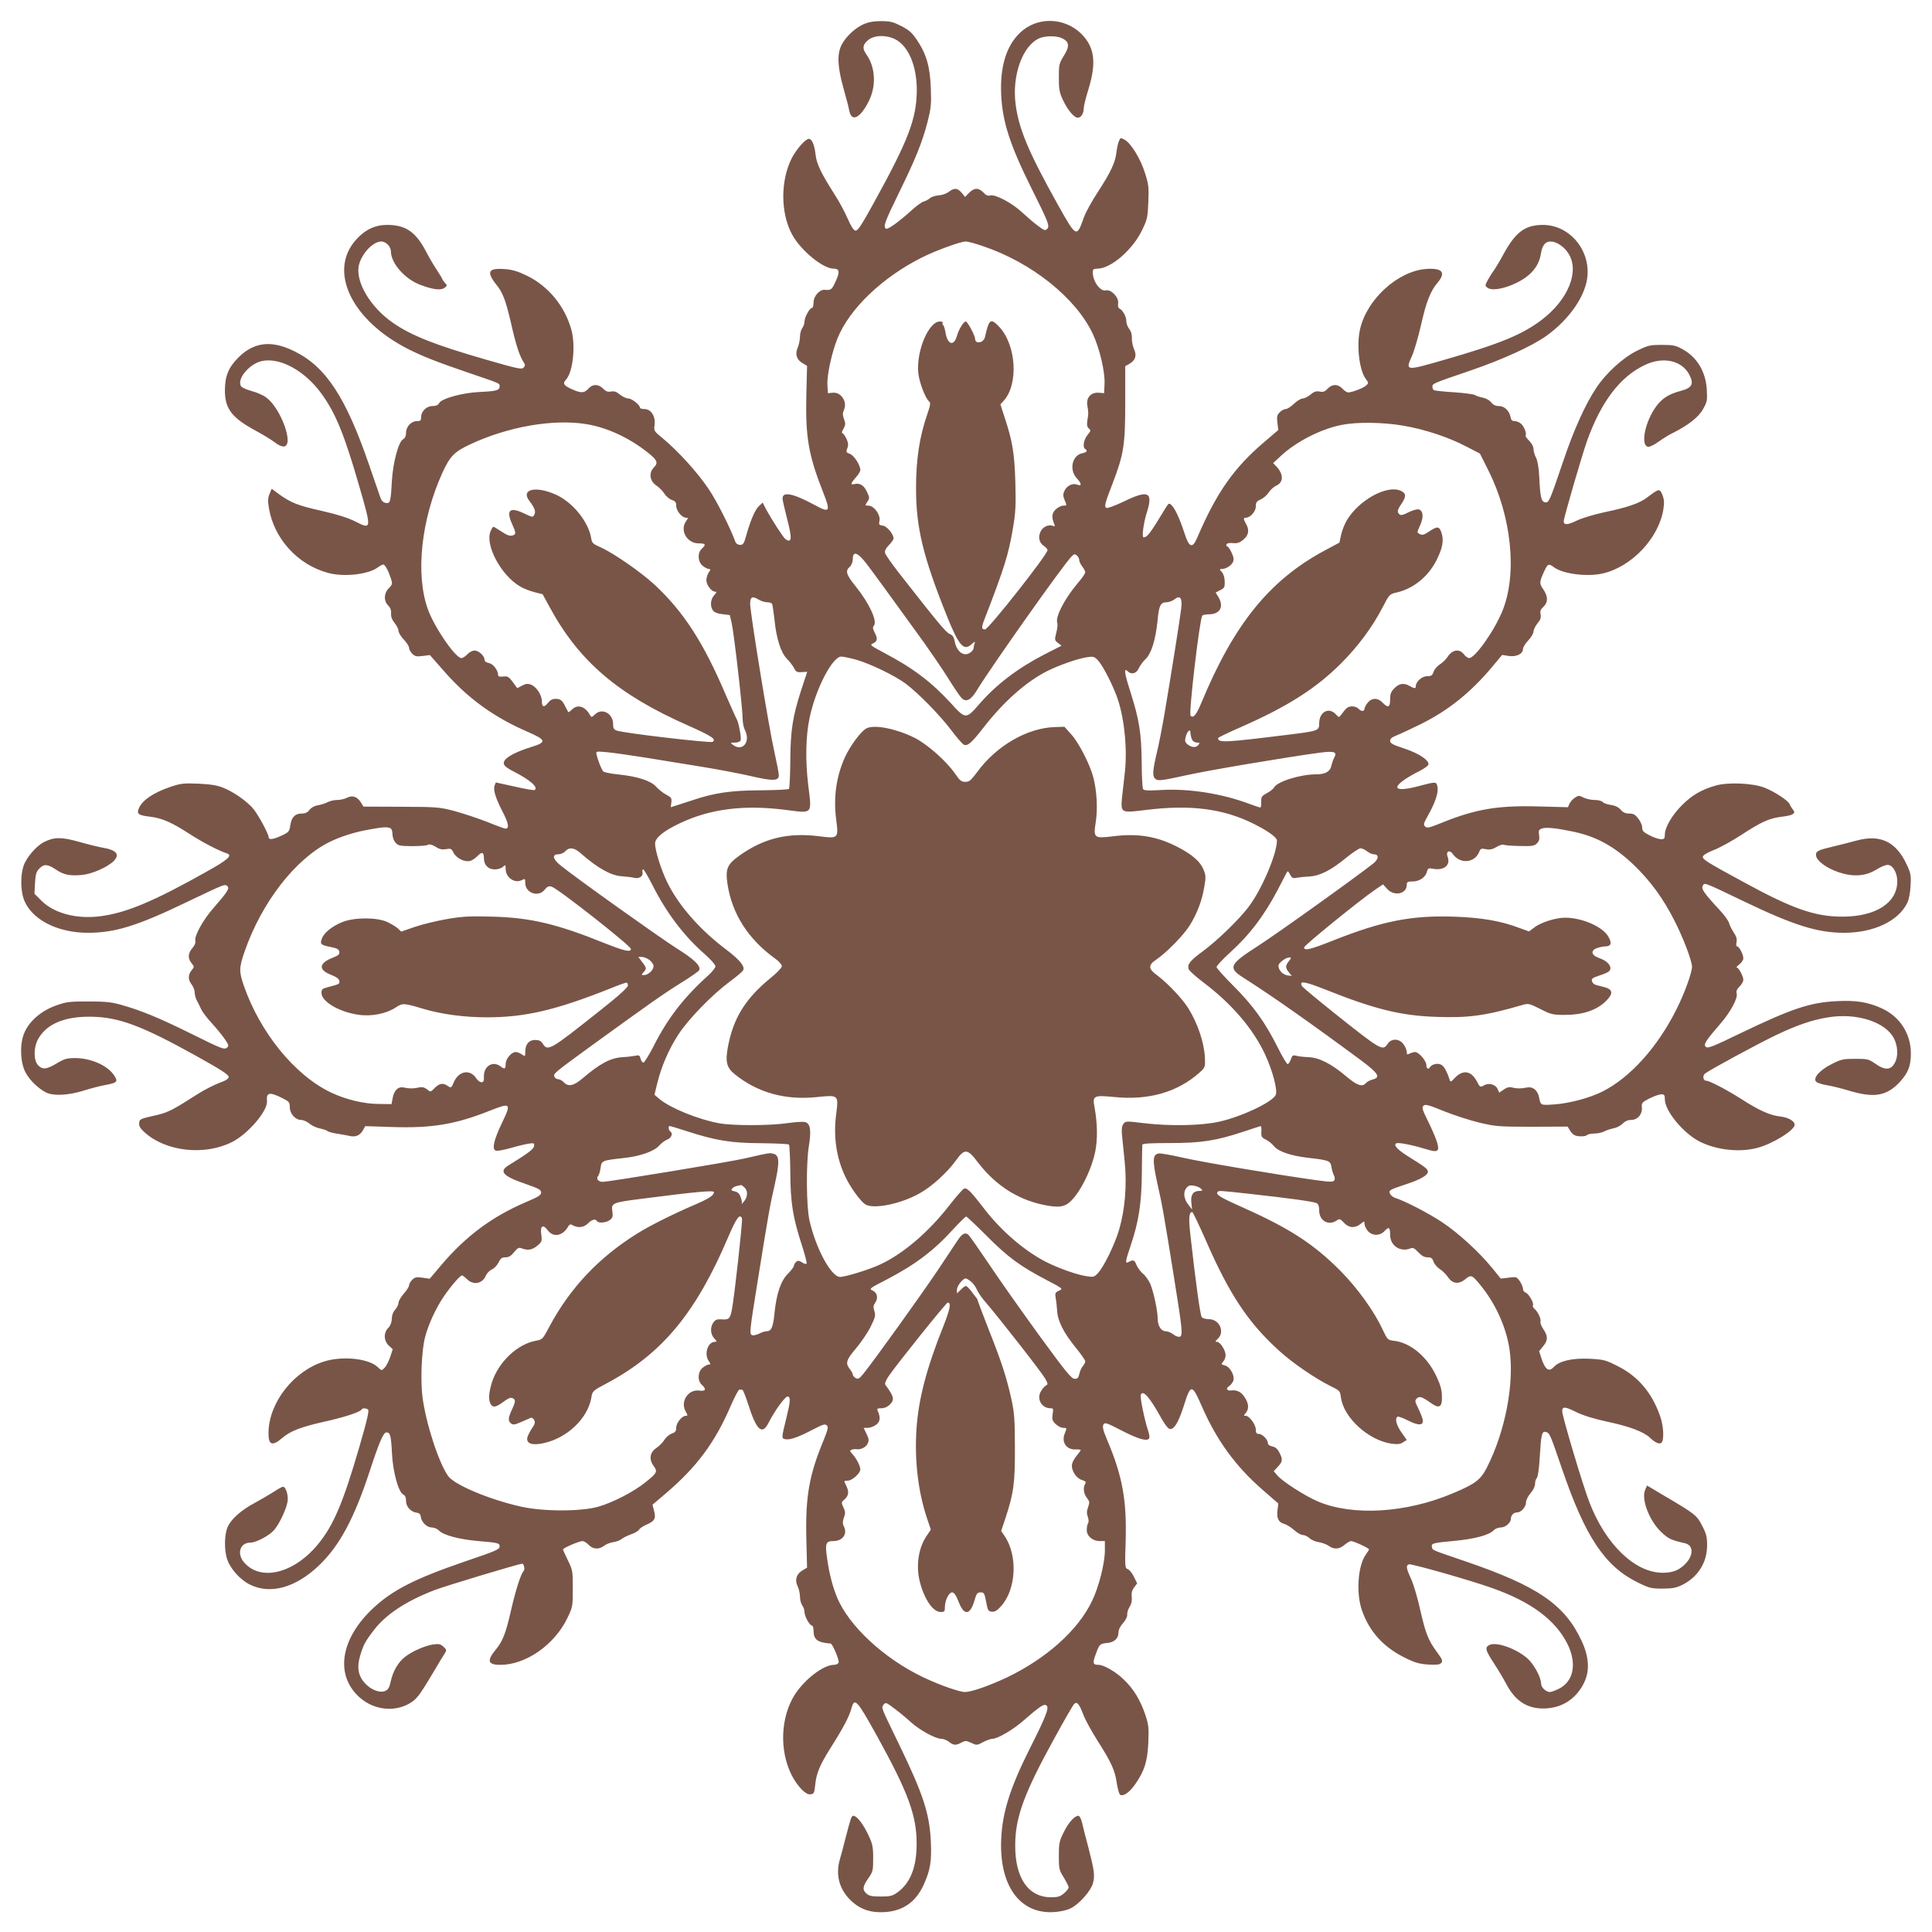 <?xml version="1.0" standalone="no"?>
<!DOCTYPE svg PUBLIC "-//W3C//DTD SVG 20010904//EN"
 "http://www.w3.org/TR/2001/REC-SVG-20010904/DTD/svg10.dtd">
<svg version="1.0" xmlns="http://www.w3.org/2000/svg"
 width="1280pt" height="1280pt" viewBox="0 0 1280 1280"
 preserveAspectRatio="xMidYMid meet">
<g transform="translate(0,1280) scale(0.1,-0.1)"
fill="#795548" stroke="none">
<path d="M5720 12639 c-55 -25 -115 -81 -143 -134 -32 -60 -29 -145 10 -285
18 -63 36 -133 40 -155 15 -76 73 -48 129 65 51 101 44 226 -17 311 -27 38
-24 63 12 93 40 34 120 36 180 6 88 -45 144 -178 143 -340 -2 -188 -55 -328
-287 -748 -80 -145 -104 -182 -119 -180 -13 2 -30 29 -53 82 -19 44 -58 116
-87 160 -86 135 -118 201 -124 258 -8 68 -24 108 -45 108 -23 0 -83 -69 -114
-129 -75 -150 -74 -363 3 -505 57 -105 204 -226 275 -226 39 0 43 -21 13 -85
-25 -55 -30 -59 -73 -55 -34 2 -73 -42 -73 -85 0 -19 -5 -35 -10 -35 -16 0
-50 -62 -50 -90 0 -14 -7 -34 -15 -44 -8 -11 -15 -36 -15 -57 0 -20 -7 -53
-15 -72 -19 -45 -7 -81 34 -104 l28 -17 -5 -200 c-6 -272 15 -392 110 -634 53
-132 46 -143 -52 -89 -150 81 -221 94 -215 39 2 -15 15 -71 29 -126 35 -134
33 -167 -10 -138 -13 8 -91 129 -127 195 l-24 47 -25 -23 c-26 -24 -56 -95
-85 -198 -14 -51 -20 -59 -40 -59 -13 0 -26 8 -30 18 -35 96 -123 271 -178
352 -70 106 -202 251 -303 335 -60 49 -61 50 -55 91 7 56 -24 104 -68 104 -16
0 -29 4 -29 9 0 18 -54 61 -77 61 -14 0 -39 12 -56 26 -23 19 -38 24 -59 20
-21 -4 -34 1 -52 19 -32 32 -70 32 -98 0 -26 -30 -49 -31 -108 -4 -56 25 -64
38 -40 64 47 51 65 230 34 336 -45 154 -151 282 -290 351 -61 30 -98 41 -146
45 -83 7 -112 -6 -97 -44 5 -14 21 -39 35 -56 44 -52 64 -105 99 -255 33 -147
56 -217 83 -260 13 -20 13 -25 0 -38 -12 -13 -42 -6 -240 51 -344 99 -499 160
-623 245 -154 106 -255 279 -226 388 21 77 94 152 147 152 32 0 64 -34 64 -67
1 -79 95 -184 197 -221 83 -31 134 -37 158 -19 19 14 19 16 2 34 -9 11 -17 22
-17 25 0 3 -16 29 -35 58 -19 28 -52 84 -72 123 -69 132 -136 177 -259 177
-79 0 -146 -32 -205 -98 -187 -208 -30 -535 348 -726 98 -49 195 -87 398 -156
217 -74 205 -69 205 -90 0 -26 -22 -32 -135 -37 -115 -6 -249 -43 -266 -74 -6
-13 -21 -19 -43 -19 -40 0 -76 -35 -76 -73 0 -23 -4 -27 -28 -27 -38 0 -72
-37 -72 -78 0 -21 -7 -35 -19 -42 -31 -16 -68 -156 -75 -280 -7 -135 -11 -148
-41 -142 -16 3 -28 15 -35 36 -6 17 -40 116 -76 220 -153 444 -285 646 -492
748 -152 76 -269 63 -373 -41 -66 -66 -89 -124 -89 -220 1 -120 46 -179 205
-265 50 -27 107 -62 127 -78 23 -18 47 -28 60 -26 67 9 -20 250 -116 323 -20
16 -64 35 -98 44 -33 9 -65 23 -71 32 -30 47 55 149 138 167 123 26 289 -67
399 -222 92 -129 149 -270 247 -610 82 -285 82 -286 -29 -230 -45 23 -118 46
-219 69 -158 35 -206 54 -286 112 l-47 35 -14 -34 c-11 -25 -12 -47 -5 -91 33
-205 191 -379 394 -433 103 -28 265 -10 327 36 15 11 32 20 37 20 12 0 33 -39
51 -93 11 -35 10 -40 -14 -64 -33 -33 -35 -84 -4 -115 15 -15 21 -32 19 -54
-1 -21 6 -40 23 -61 14 -17 26 -41 26 -52 0 -12 16 -38 35 -58 19 -20 35 -44
35 -55 0 -10 10 -28 21 -39 18 -18 29 -20 69 -15 l48 6 96 -109 c154 -176 326
-301 544 -396 134 -58 137 -72 29 -105 -90 -28 -158 -62 -174 -89 -15 -25 -1
-41 61 -73 108 -55 165 -105 138 -122 -5 -3 -64 7 -133 23 l-124 27 -8 -20
c-11 -28 6 -84 55 -178 38 -73 43 -108 17 -108 -6 0 -61 20 -122 45 -62 24
-159 56 -217 72 -100 26 -117 27 -353 28 l-249 1 -16 26 c-24 40 -57 51 -92
33 -16 -8 -45 -15 -65 -15 -21 0 -49 -6 -63 -14 -15 -8 -44 -17 -64 -21 -23
-3 -45 -15 -57 -30 -13 -18 -29 -25 -53 -25 -44 0 -68 -26 -75 -80 -6 -39 -10
-44 -57 -66 -57 -26 -86 -30 -86 -11 0 21 -65 142 -99 185 -41 51 -130 114
-202 143 -40 16 -82 23 -164 27 -99 4 -118 2 -188 -22 -112 -38 -188 -90 -208
-144 -14 -35 -1 -44 77 -53 80 -10 143 -38 266 -118 81 -52 184 -106 241 -125
40 -13 8 -42 -138 -123 -343 -193 -528 -271 -698 -293 -157 -21 -306 18 -391
101 l-48 48 4 70 c3 57 8 75 28 96 30 32 55 31 109 -5 52 -36 93 -44 173 -37
67 6 169 51 211 92 44 45 19 74 -78 90 -22 4 -89 20 -149 37 -120 34 -167 33
-235 -1 -52 -27 -116 -102 -135 -158 -20 -59 -20 -157 0 -216 46 -135 219
-227 427 -227 177 0 325 45 647 200 264 126 259 124 276 109 17 -14 0 -40 -91
-144 -69 -78 -129 -187 -121 -218 3 -13 -4 -31 -20 -49 -29 -35 -31 -67 -5
-99 19 -24 19 -25 0 -48 -24 -30 -24 -62 1 -94 11 -14 20 -38 20 -54 0 -15 7
-39 15 -53 7 -14 21 -40 29 -59 9 -18 41 -60 71 -92 30 -33 68 -79 84 -103 26
-37 28 -46 16 -56 -19 -16 -30 -12 -248 96 -202 100 -324 150 -452 186 -66 19
-105 23 -220 23 -130 0 -146 -2 -220 -29 -102 -38 -182 -112 -210 -195 -26
-78 -18 -193 18 -253 29 -50 80 -98 130 -125 48 -25 145 -21 247 10 47 15 112
32 145 38 81 15 89 22 62 63 -43 67 -155 116 -260 116 -54 0 -71 -5 -121 -35
-68 -41 -95 -43 -124 -12 -29 31 -30 112 -3 166 53 104 173 157 351 155 186
-2 336 -58 695 -257 164 -91 220 -127 220 -141 0 -13 -16 -24 -63 -41 -34 -13
-100 -46 -145 -75 -157 -101 -192 -119 -262 -136 -121 -28 -120 -27 -123 -55
-2 -19 7 -35 37 -62 141 -127 397 -155 579 -63 106 54 236 206 231 271 -6 59
17 63 109 16 37 -19 42 -25 42 -57 0 -43 37 -84 76 -84 14 0 39 -11 55 -25 16
-13 46 -27 67 -31 20 -4 43 -11 51 -17 7 -6 36 -14 65 -18 28 -4 63 -11 78
-14 41 -11 71 1 91 34 l17 30 183 -6 c260 -8 416 18 644 109 137 54 142 50 79
-81 -54 -112 -68 -174 -42 -184 9 -4 54 4 99 17 45 13 99 26 120 29 35 5 38 4
35 -16 -3 -21 -41 -49 -166 -126 -70 -42 -42 -73 116 -127 81 -28 97 -37 97
-55 0 -17 -19 -29 -100 -63 -226 -97 -398 -225 -562 -418 l-76 -90 -47 7 c-41
6 -52 3 -69 -14 -12 -12 -21 -28 -21 -37 0 -9 -16 -34 -35 -55 -19 -22 -35
-49 -35 -61 0 -12 -10 -32 -22 -45 -14 -15 -22 -37 -22 -60 -1 -24 -9 -45 -23
-60 -33 -32 -31 -87 3 -118 l26 -24 -17 -52 c-10 -28 -26 -60 -37 -71 -20 -20
-20 -20 -46 5 -60 57 -233 75 -354 37 -201 -62 -365 -270 -369 -468 -2 -86 23
-97 91 -39 52 45 121 72 270 106 137 30 245 65 255 82 7 11 26 11 43 1 9 -6
-4 -65 -58 -251 -107 -367 -170 -517 -274 -643 -160 -194 -381 -247 -490 -118
-49 59 -25 130 44 130 38 0 125 47 156 83 35 41 81 138 89 188 7 41 -11 99
-30 99 -6 0 -35 -16 -65 -36 -30 -19 -85 -51 -122 -71 -87 -46 -156 -106 -179
-158 -23 -50 -25 -155 -3 -218 21 -61 84 -132 147 -164 138 -70 308 -22 465
130 134 130 230 311 332 622 62 189 90 255 110 255 26 0 31 -21 37 -140 6
-120 42 -254 74 -271 13 -6 19 -21 19 -43 0 -38 31 -72 70 -78 18 -2 26 -10
28 -28 5 -36 41 -70 73 -70 16 0 36 -9 46 -19 30 -32 131 -59 262 -71 131 -11
141 -13 141 -35 0 -20 -17 -28 -232 -101 -329 -113 -476 -188 -604 -307 -220
-204 -257 -447 -90 -594 98 -87 244 -99 346 -28 36 25 60 59 149 209 25 43 54
91 64 106 18 28 17 29 -5 50 -19 18 -30 20 -68 15 -54 -8 -137 -44 -185 -81
-46 -35 -81 -95 -96 -162 -8 -40 -17 -56 -35 -64 -36 -17 -95 5 -137 51 -44
49 -54 105 -31 181 21 71 32 93 88 166 79 106 214 195 402 268 78 30 563 176
584 176 11 0 19 -37 10 -47 -19 -19 -54 -128 -85 -265 -34 -149 -55 -202 -98
-254 -64 -77 -56 -104 28 -104 169 0 359 133 444 310 35 73 36 78 36 195 0
116 -1 123 -32 186 -18 37 -33 70 -33 73 0 10 107 56 129 56 9 0 28 -11 41
-25 28 -30 68 -32 101 -7 13 11 41 22 63 25 21 3 46 13 55 21 9 8 36 21 60 30
25 8 49 22 54 31 5 9 29 25 53 35 52 23 61 40 47 92 l-10 39 86 73 c206 175
328 339 432 581 26 61 53 110 58 109 6 -1 15 -2 20 -2 4 -1 22 -46 39 -99 54
-169 91 -203 133 -121 43 84 112 179 128 176 20 -4 18 -33 -10 -146 -32 -131
-32 -131 -7 -137 29 -7 88 13 186 65 64 33 79 38 90 26 11 -11 7 -27 -21 -97
-96 -231 -121 -374 -115 -645 l5 -200 -28 -17 c-42 -23 -55 -63 -35 -105 9
-18 16 -50 16 -70 0 -21 7 -47 15 -58 8 -10 15 -30 15 -44 0 -28 34 -90 50
-90 5 0 10 -15 10 -34 0 -59 26 -78 113 -85 13 -1 59 -111 53 -126 -3 -8 -17
-15 -31 -15 -68 0 -191 -93 -257 -194 -97 -150 -106 -372 -23 -537 39 -75 93
-131 124 -127 24 3 26 8 32 63 8 78 30 130 102 245 82 129 123 207 137 258 21
80 36 63 174 -186 204 -370 259 -521 259 -707 0 -157 -42 -262 -129 -324 -31
-22 -47 -26 -109 -26 -58 0 -77 4 -94 19 -29 26 -26 48 12 102 30 43 32 51 32
132 0 78 -4 95 -33 157 -34 72 -76 125 -98 125 -13 0 -17 -12 -54 -155 -11
-44 -27 -105 -36 -135 -31 -109 0 -209 87 -284 59 -50 125 -70 213 -64 120 8
205 68 256 182 44 97 53 155 47 285 -8 185 -52 317 -209 641 -124 256 -120
244 -104 266 13 17 17 16 72 -26 33 -24 82 -65 109 -90 57 -52 163 -110 201
-110 14 0 37 -9 51 -20 31 -24 45 -25 83 -5 26 14 33 13 65 -2 35 -17 38 -17
78 5 23 12 51 22 62 22 34 0 137 60 205 120 115 100 139 115 155 99 16 -16 -7
-75 -114 -287 -130 -260 -181 -422 -188 -602 -12 -305 125 -493 351 -478 45 3
86 13 112 26 56 29 131 114 145 165 14 51 9 85 -31 240 -18 67 -37 141 -42
165 -6 23 -16 42 -23 42 -26 0 -65 -44 -97 -108 -30 -60 -33 -75 -33 -158 0
-85 2 -94 33 -143 17 -29 32 -58 32 -66 0 -7 -14 -25 -31 -39 -25 -21 -41 -26
-85 -26 -151 0 -239 127 -238 345 0 183 59 344 255 700 66 121 127 227 135
235 19 20 34 2 62 -72 12 -32 54 -108 93 -170 92 -144 116 -197 128 -282 6
-38 16 -73 22 -77 22 -13 64 17 102 73 60 87 79 148 85 273 4 100 2 118 -22
190 -31 91 -77 167 -139 226 -52 52 -134 99 -169 99 -38 0 -41 11 -17 74 23
63 26 66 75 71 46 4 74 30 74 68 0 19 11 42 31 64 18 21 29 44 27 57 -1 12 6
35 16 50 12 19 17 40 14 65 -3 26 1 44 16 64 l20 27 -22 44 c-11 24 -30 47
-40 50 -19 6 -20 15 -14 194 7 266 -22 425 -124 665 -25 59 -31 84 -24 98 9
17 19 14 116 -36 110 -57 168 -75 186 -57 6 6 4 26 -7 58 -21 63 -53 216 -47
232 12 38 58 -13 132 -147 19 -35 43 -69 53 -75 29 -18 62 31 99 147 47 151
55 150 122 -4 96 -219 220 -391 396 -545 l109 -95 -5 -43 c-8 -53 7 -83 44
-92 15 -4 44 -22 65 -40 20 -19 47 -34 59 -34 12 0 31 -9 43 -20 12 -12 40
-24 61 -27 21 -3 51 -14 66 -24 36 -26 71 -24 106 6 17 14 36 25 43 25 18 0
119 -47 119 -55 0 -3 -9 -18 -20 -33 -54 -72 -67 -259 -26 -373 49 -139 141
-241 282 -311 68 -34 97 -42 156 -46 59 -3 76 -1 87 11 11 13 6 24 -29 72 -58
79 -75 122 -111 281 -17 77 -44 168 -60 203 -33 72 -35 89 -15 97 15 6 405
-105 551 -157 258 -91 420 -211 500 -371 64 -129 41 -249 -58 -297 -24 -12
-50 -21 -58 -21 -27 0 -59 31 -59 56 0 42 -49 131 -92 168 -77 66 -207 111
-252 87 -30 -17 -25 -34 35 -126 25 -38 61 -98 79 -133 63 -119 149 -170 273
-160 109 9 197 72 245 176 35 77 29 168 -20 272 -112 240 -291 362 -767 525
-234 80 -218 73 -224 95 -6 25 4 28 146 41 133 12 235 39 262 70 10 10 31 19
47 19 32 0 68 31 68 58 0 23 19 42 42 42 26 0 58 36 58 66 0 15 13 41 30 61
18 20 30 45 30 61 0 16 5 33 12 40 7 7 15 62 19 134 9 155 14 177 40 171 26
-7 27 -9 109 -248 153 -447 282 -640 496 -747 81 -40 93 -43 168 -43 65 0 91
5 130 24 105 52 166 148 166 263 0 55 -5 77 -33 130 -35 69 -45 77 -259 203
l-106 63 -13 -30 c-26 -63 29 -206 110 -281 45 -42 64 -51 153 -71 58 -13 60
-79 5 -136 -42 -43 -84 -60 -151 -60 -183 0 -377 186 -485 465 -42 106 -181
572 -181 605 0 33 18 32 92 -5 49 -24 118 -45 211 -65 144 -31 234 -65 277
-104 38 -36 65 -47 78 -34 18 18 14 109 -8 172 -54 158 -148 269 -286 337 -77
39 -91 42 -182 47 -115 5 -200 -14 -237 -54 -32 -35 -56 -20 -80 49 l-18 55
26 32 c33 39 34 67 2 114 -13 20 -22 42 -19 50 6 16 -17 66 -40 85 -9 7 -13
18 -10 23 9 14 -28 77 -48 84 -10 3 -18 14 -18 26 0 11 -10 33 -21 50 -21 29
-24 30 -74 23 l-52 -6 -56 69 c-90 110 -224 232 -333 305 -89 59 -249 142
-312 161 -12 4 -27 16 -32 26 -12 23 -6 27 105 64 96 31 145 60 145 83 0 18
-14 29 -133 103 -68 43 -96 73 -77 85 13 8 105 -10 193 -37 84 -26 96 -19 78
44 -7 24 -33 85 -58 136 -40 80 -44 95 -32 106 12 12 33 6 136 -36 67 -27 173
-61 235 -76 107 -25 126 -27 348 -27 l236 1 19 -31 c16 -23 29 -31 59 -33 21
-2 43 1 49 7 6 6 28 11 49 11 22 0 51 6 66 14 15 8 44 17 64 21 20 4 46 18 59
31 14 15 34 24 54 24 44 0 76 36 73 81 -3 32 0 36 51 62 30 15 65 27 78 27 19
0 23 -5 23 -33 0 -78 125 -228 234 -282 113 -55 261 -71 379 -40 102 27 247
117 247 153 0 25 -43 49 -95 55 -68 7 -143 41 -262 118 -91 58 -207 119 -229
119 -21 0 -26 34 -7 48 38 28 343 193 463 251 144 69 245 104 353 121 188 31
380 -31 435 -140 26 -51 29 -118 7 -159 -26 -52 -66 -54 -131 -8 -43 30 -51
32 -133 32 -79 0 -93 -3 -156 -35 -80 -40 -126 -93 -102 -117 7 -7 39 -18 72
-23 32 -5 99 -22 149 -37 164 -49 247 -34 334 60 55 61 72 105 72 188 0 131
-74 245 -194 299 -91 41 -169 54 -299 47 -176 -9 -296 -49 -637 -213 -186 -90
-216 -102 -229 -89 -16 16 -2 38 99 155 66 76 115 168 106 198 -5 14 1 28 19
46 14 14 25 34 25 45 0 23 -31 81 -44 81 -5 0 3 9 18 21 14 11 26 29 26 40 0
26 -28 79 -41 79 -6 0 -8 11 -4 28 4 20 -1 38 -18 63 -13 20 -27 47 -31 62 -3
15 -32 55 -64 89 -103 111 -122 139 -111 159 12 23 2 27 269 -101 332 -160
492 -210 667 -210 197 0 361 78 419 198 11 22 20 68 22 114 4 70 1 84 -26 141
-70 151 -175 201 -332 158 -41 -11 -106 -28 -145 -37 -114 -27 -126 -33 -123
-63 4 -35 71 -84 153 -111 94 -31 175 -25 245 18 28 18 62 32 76 32 34 0 64
-52 64 -109 0 -142 -141 -233 -360 -234 -183 -1 -333 51 -660 230 -247 134
-272 150 -268 169 2 9 35 28 74 43 39 15 120 60 180 99 135 88 186 111 269
121 76 9 96 22 73 48 -8 10 -18 26 -21 35 -8 23 -101 84 -168 110 -77 30 -244
37 -324 13 -93 -27 -155 -63 -221 -129 -67 -67 -114 -148 -114 -196 0 -25 -4
-30 -25 -30 -14 0 -48 11 -75 25 -41 21 -50 30 -50 52 0 14 -11 41 -26 60 -20
26 -32 33 -60 33 -25 0 -41 7 -57 26 -15 17 -36 27 -64 31 -24 3 -48 12 -54
19 -6 8 -30 14 -54 14 -23 0 -56 7 -74 16 -29 15 -34 14 -57 -1 -14 -9 -30
-27 -36 -40 l-10 -23 -192 5 c-271 8 -419 -17 -641 -107 -86 -35 -101 -38
-113 -26 -13 12 -10 21 16 68 49 86 73 156 66 193 -7 38 -7 38 -128 6 -189
-50 -183 4 11 102 28 15 53 32 56 40 10 27 -58 74 -157 107 -79 26 -96 35 -96
52 0 14 12 24 43 36 23 9 94 42 159 74 184 91 334 212 475 381 l65 78 44 -7
c51 -7 94 14 94 46 0 11 16 37 35 57 19 20 35 47 35 59 0 12 12 36 26 54 20
23 25 38 21 59 -5 22 0 34 19 51 31 30 31 67 -1 115 -28 40 -27 48 7 123 23
48 28 50 66 22 60 -43 219 -63 322 -39 190 44 369 233 400 423 7 46 6 66 -6
97 -18 44 -22 43 -100 -16 -51 -39 -128 -66 -286 -99 -65 -14 -145 -38 -179
-54 -64 -31 -89 -32 -89 -5 0 21 122 441 155 533 93 259 219 425 383 502 121
58 246 30 295 -66 31 -60 17 -87 -59 -106 -85 -23 -131 -54 -174 -121 -68
-105 -90 -249 -38 -249 11 0 41 15 67 34 25 18 66 44 91 56 105 52 176 108
204 161 26 46 28 58 24 128 -7 118 -64 214 -160 267 -47 26 -63 29 -138 29
-78 0 -91 -3 -163 -38 -94 -46 -206 -148 -272 -248 -71 -106 -149 -278 -218
-484 -90 -265 -95 -277 -120 -273 -26 4 -33 36 -39 168 -3 61 -11 106 -21 127
-10 18 -17 44 -17 58 0 16 -12 38 -29 55 -16 16 -26 31 -24 34 10 9 -7 56 -27
76 -11 11 -31 20 -44 20 -18 0 -25 7 -29 30 -9 41 -41 70 -78 70 -21 0 -37 8
-50 25 -12 14 -35 27 -57 31 -20 4 -43 11 -50 17 -7 5 -68 13 -137 18 -69 4
-130 11 -135 14 -6 3 -10 14 -10 23 0 21 3 22 255 108 210 72 405 161 499 228
157 112 267 274 274 406 10 178 -127 330 -297 330 -118 -1 -180 -47 -261 -196
-23 -43 -53 -92 -65 -109 -12 -16 -30 -45 -40 -64 -17 -33 -17 -35 1 -48 36
-27 161 6 248 66 60 42 95 95 105 161 9 55 29 80 64 80 39 0 90 -34 118 -79
76 -118 -1 -307 -178 -441 -128 -97 -278 -159 -648 -265 -253 -73 -255 -73
-211 25 15 32 42 126 61 208 34 152 62 224 110 280 57 68 30 98 -78 90 -187
-15 -391 -201 -436 -398 -25 -107 -6 -272 38 -331 19 -25 19 -28 2 -43 -18
-17 -94 -46 -119 -46 -8 0 -25 11 -38 25 -30 32 -68 32 -98 0 -18 -20 -30 -24
-53 -19 -22 4 -37 0 -60 -20 -17 -14 -41 -26 -52 -26 -12 0 -38 -16 -58 -35
-20 -19 -44 -35 -55 -35 -10 0 -28 -10 -39 -21 -18 -18 -21 -29 -16 -70 l6
-48 -89 -76 c-204 -173 -319 -336 -448 -637 -32 -75 -54 -67 -85 31 -32 97
-63 164 -86 185 -16 15 -19 13 -42 -25 -97 -161 -118 -189 -142 -189 -14 0 -1
96 23 171 40 129 6 144 -149 69 -62 -30 -114 -49 -121 -45 -15 9 -11 27 40
159 75 195 85 256 85 536 l0 244 27 15 c41 24 51 55 31 99 -9 20 -15 53 -14
72 1 23 -5 44 -17 60 -11 14 -20 37 -20 52 1 30 -25 76 -46 84 -7 3 -11 16 -8
34 6 40 -47 95 -82 86 -36 -9 -86 60 -86 119 0 21 5 25 31 25 89 0 234 126
296 256 34 70 37 86 41 185 4 96 2 118 -22 192 -29 95 -94 200 -136 222 -27
14 -28 13 -38 -13 -6 -15 -13 -49 -16 -76 -8 -65 -38 -128 -123 -259 -39 -59
-81 -135 -93 -170 -47 -133 -49 -132 -172 88 -195 350 -257 498 -279 662 -26
193 46 392 158 440 43 17 117 17 153 -2 45 -23 47 -53 8 -115 -31 -50 -33 -59
-33 -144 0 -77 4 -99 26 -146 32 -69 75 -120 100 -120 21 0 39 28 39 63 0 13
14 71 32 128 53 175 40 276 -47 364 -113 112 -296 116 -408 7 -90 -86 -132
-224 -124 -407 8 -181 58 -336 202 -625 111 -222 121 -248 103 -266 -13 -14
-20 -11 -64 22 -27 20 -71 58 -99 84 -63 61 -179 124 -213 115 -18 -4 -30 1
-47 20 -31 32 -60 32 -94 -2 l-27 -28 -23 28 c-27 32 -49 34 -85 6 -14 -11
-44 -22 -66 -23 -22 -2 -48 -10 -58 -18 -9 -9 -28 -19 -42 -23 -14 -4 -50 -30
-80 -58 -83 -75 -158 -130 -170 -122 -20 12 -9 44 85 236 111 226 155 336 191
474 22 88 25 115 21 220 -5 142 -29 227 -92 320 -32 48 -52 66 -103 92 -55 28
-74 33 -135 33 -51 0 -85 -7 -117 -21z m790 -1469 c323 -108 618 -343 730
-582 45 -96 81 -249 78 -328 l-3 -65 -35 3 c-52 4 -85 -32 -76 -85 8 -51 8
-52 0 -98 -4 -31 -2 -44 10 -54 14 -12 13 -16 -9 -43 -25 -30 -34 -82 -15 -93
18 -11 10 -22 -20 -28 -68 -14 -88 -111 -35 -167 32 -34 33 -53 2 -41 -31 12
-68 -6 -85 -41 -10 -23 -10 -33 2 -63 15 -35 15 -35 -10 -35 -14 0 -36 -12
-51 -26 -25 -25 -27 -52 -8 -97 6 -13 4 -16 -9 -11 -28 11 -65 -5 -81 -36 -19
-37 -11 -76 21 -97 13 -8 24 -21 24 -28 0 -29 -391 -525 -414 -525 -25 0 -25
13 -1 74 131 339 156 421 186 596 18 107 20 150 16 305 -6 193 -19 271 -69
423 l-30 93 20 22 c102 109 86 374 -31 495 -54 56 -65 47 -91 -70 -9 -41 -66
-51 -66 -11 0 19 -50 113 -61 113 -15 0 -46 -50 -59 -95 -20 -72 -63 -59 -76
23 -4 23 -11 45 -15 48 -5 3 -7 10 -4 15 4 5 -4 9 -18 9 -75 0 -158 -198 -143
-342 6 -60 47 -168 72 -188 10 -9 8 -25 -12 -83 -52 -149 -75 -302 -75 -487
-1 -264 47 -461 208 -860 77 -190 109 -225 160 -178 22 19 25 20 20 5 -4 -10
-7 -25 -7 -33 0 -7 -11 -21 -24 -29 -42 -28 -89 9 -101 77 -5 27 -13 39 -33
48 -25 10 -78 74 -340 409 -45 58 -85 115 -88 127 -4 15 4 30 25 52 17 17 31
37 31 45 0 29 -45 82 -72 85 -24 3 -27 6 -21 33 7 39 -37 99 -73 99 -24 0 -24
1 -8 25 16 24 16 28 -2 66 -19 43 -48 61 -83 52 -29 -7 -26 3 9 44 17 18 30
40 30 49 0 32 -42 97 -69 107 -26 9 -27 13 -17 38 8 22 6 36 -7 64 -9 19 -21
35 -26 35 -6 0 -3 13 7 29 14 25 15 35 4 64 -10 27 -10 41 -1 60 25 54 -18
121 -74 115 l-32 -3 -3 55 c-4 65 29 215 67 309 79 195 295 402 555 533 92 47
259 108 295 108 12 0 63 -13 111 -30z m-2625 -1180 c136 -22 284 -90 409 -190
61 -48 68 -67 38 -97 -35 -36 -28 -90 17 -120 19 -13 43 -37 53 -54 10 -16 32
-35 48 -41 24 -8 30 -16 30 -39 0 -33 38 -79 65 -79 15 0 15 -2 1 -22 -44 -62
5 -148 83 -148 46 0 51 -8 21 -35 -31 -28 -27 -88 6 -114 15 -12 33 -21 41
-21 12 0 12 -4 -1 -22 -9 -12 -16 -36 -16 -52 0 -32 34 -76 58 -76 12 0 10 -6
-6 -23 -25 -27 -29 -74 -8 -102 9 -12 31 -21 62 -24 l49 -6 12 -50 c15 -62 73
-567 73 -634 0 -27 7 -62 15 -77 40 -78 -15 -147 -79 -99 -19 14 -18 15 12 15
21 0 35 6 39 16 6 16 -14 121 -26 139 -4 6 -36 78 -72 160 -148 348 -279 551
-472 731 -91 84 -271 209 -358 248 -50 22 -57 28 -62 59 -17 108 -119 235
-228 287 -137 64 -244 40 -180 -41 34 -45 42 -68 31 -89 -10 -19 -12 -18 -71
10 -94 44 -118 19 -74 -77 20 -44 23 -58 13 -65 -22 -14 -42 -9 -88 22 -25 16
-48 30 -51 30 -4 0 -12 -13 -19 -30 -38 -91 70 -292 195 -365 22 -14 65 -30
95 -38 l55 -14 48 -88 c194 -357 452 -577 914 -781 158 -70 191 -92 164 -109
-16 -9 -592 58 -636 75 -18 7 -23 16 -23 40 2 71 -71 113 -119 68 -23 -22 -25
-22 -35 -4 -32 57 -82 72 -119 35 -11 -11 -22 -19 -24 -17 -1 1 -10 19 -20 38
-21 42 -32 50 -67 50 -17 0 -34 -9 -46 -25 -27 -34 -42 -31 -42 9 0 42 -37 98
-74 111 -21 7 -34 5 -58 -8 -17 -10 -31 -16 -32 -15 -1 2 -15 20 -30 41 -25
34 -33 38 -62 35 -24 -3 -34 0 -34 10 0 31 -32 73 -60 79 -19 3 -30 12 -30 22
0 26 -38 61 -66 61 -14 0 -35 -11 -48 -25 -13 -14 -30 -25 -39 -25 -39 0 -179
203 -222 323 -84 232 -45 595 97 907 50 108 78 137 183 186 249 117 550 170
770 134z m5411 -10 c142 -24 300 -76 420 -139 l89 -46 56 -112 c154 -307 192
-683 94 -928 -53 -132 -182 -315 -222 -315 -8 0 -24 11 -35 26 -29 37 -75 30
-105 -15 -13 -19 -37 -43 -54 -53 -16 -10 -35 -32 -41 -48 -8 -25 -15 -30 -43
-30 -34 0 -75 -36 -75 -66 0 -17 -8 -17 -40 1 -39 22 -69 18 -101 -14 -24 -24
-29 -38 -29 -75 0 -53 -14 -59 -50 -21 -31 33 -72 33 -99 -1 -12 -15 -21 -33
-21 -40 0 -19 -24 -18 -40 1 -7 8 -25 15 -41 15 -28 0 -40 -9 -73 -55 -15 -20
-15 -20 -36 3 -47 50 -110 15 -110 -60 0 -50 -5 -51 -216 -77 -411 -51 -454
-53 -454 -21 0 4 73 39 163 78 300 133 487 252 652 417 112 112 208 241 275
371 45 87 46 88 95 99 111 26 210 107 264 217 39 79 48 128 31 179 -15 44 -27
45 -89 3 -26 -17 -39 -21 -53 -13 -22 12 -22 7 2 62 23 52 19 93 -10 102 -11
3 -40 -5 -68 -19 -37 -19 -52 -22 -61 -13 -16 16 -14 28 14 69 33 49 32 70 -6
87 -91 40 -278 -63 -357 -198 -14 -24 -31 -67 -37 -95 l-11 -51 -99 -53 c-364
-196 -599 -486 -816 -1009 -33 -80 -53 -103 -71 -85 -14 14 59 632 77 663 4 5
23 9 43 9 75 0 103 50 64 115 l-18 29 30 16 c28 13 31 20 30 57 0 26 -8 51
-19 63 -16 17 -16 20 -2 20 28 0 64 22 75 45 8 17 6 32 -8 63 -11 23 -24 42
-29 42 -6 0 -8 6 -5 13 3 8 18 11 42 9 30 -3 45 2 70 23 35 30 41 63 17 105
-18 32 -18 40 -1 40 29 0 66 41 66 74 0 27 5 35 32 47 18 8 42 28 53 46 11 17
33 37 48 44 51 22 53 75 4 128 l-22 23 56 52 c104 94 262 174 398 201 101 20
272 18 407 -5z m-3558 -911 c43 -56 156 -211 385 -528 49 -69 121 -174 159
-235 38 -61 77 -119 88 -130 31 -32 64 -14 106 57 89 146 566 822 624 881 16
16 22 17 34 6 9 -7 16 -20 16 -30 0 -9 9 -29 20 -43 11 -14 20 -31 20 -39 0
-8 -23 -41 -51 -73 -88 -105 -149 -224 -134 -262 3 -9 0 -39 -7 -66 -12 -47
-11 -49 12 -67 l23 -18 -112 -57 c-175 -90 -321 -200 -433 -330 -88 -101 -91
-101 -188 6 -129 141 -254 235 -443 334 -93 50 -96 52 -72 63 29 13 31 31 9
73 -12 23 -13 34 -4 44 24 29 -30 147 -120 259 -65 81 -71 103 -40 131 12 11
20 31 20 52 0 54 32 44 88 -28z m-656 -259 c15 0 30 -5 33 -10 3 -6 10 -52 16
-103 12 -127 43 -222 82 -261 17 -17 38 -44 47 -61 13 -26 20 -30 51 -28 l37
2 -39 -118 c-57 -177 -72 -268 -73 -473 -1 -97 -5 -180 -9 -185 -5 -4 -90 -8
-190 -9 -193 -1 -301 -16 -447 -65 -36 -12 -83 -27 -105 -34 l-41 -13 4 32 c3
28 -1 34 -34 51 -21 11 -51 35 -67 53 -36 40 -124 68 -250 81 -49 5 -94 14
-100 20 -11 11 -35 70 -44 110 -6 24 -6 24 63 18 38 -3 157 -20 264 -37 107
-17 276 -45 375 -61 99 -16 241 -43 316 -60 151 -35 189 -34 189 5 0 13 -14
84 -30 157 -35 151 -160 919 -160 978 0 47 14 54 55 29 16 -10 42 -18 57 -18z
m2744 -40 c-7 -63 -74 -484 -112 -705 -14 -82 -36 -197 -50 -253 -27 -116 -30
-152 -12 -170 18 -18 39 -15 209 22 141 32 671 121 881 149 100 13 119 6 97
-34 -7 -13 -15 -37 -19 -54 -7 -36 -40 -55 -97 -55 -108 0 -259 -47 -282 -87
-5 -10 -27 -27 -48 -38 -34 -19 -38 -24 -37 -58 1 -20 -2 -37 -6 -37 -4 0 -38
11 -75 25 -178 67 -399 102 -582 91 -86 -5 -113 -4 -120 6 -4 7 -9 87 -9 178
-2 194 -16 281 -75 467 -40 125 -45 163 -17 135 24 -24 58 -14 73 21 8 17 28
45 44 60 39 36 67 128 80 254 9 102 20 123 61 123 15 0 38 9 51 19 37 30 53
10 45 -59z m-2156 -340 c93 -26 257 -105 330 -159 85 -64 225 -207 301 -307
38 -51 76 -94 85 -98 26 -10 49 10 132 116 131 169 282 303 422 373 81 40 205
83 264 91 40 6 47 4 71 -22 34 -36 106 -179 133 -264 44 -138 62 -334 43 -490
-6 -52 -14 -124 -18 -160 -8 -96 -5 -97 160 -76 294 36 510 9 711 -91 95 -47
156 -91 156 -112 0 -89 -101 -326 -189 -441 -63 -83 -205 -221 -304 -294 -82
-60 -102 -85 -92 -116 3 -11 48 -51 98 -89 187 -141 328 -305 408 -476 50
-107 85 -239 71 -269 -22 -48 -225 -144 -373 -177 -116 -27 -329 -31 -503 -10
-114 14 -119 14 -133 -5 -10 -13 -13 -35 -10 -69 3 -27 11 -108 18 -178 16
-157 3 -317 -36 -452 -28 -97 -101 -247 -141 -290 -23 -25 -30 -27 -70 -21
-62 8 -185 51 -269 93 -141 71 -293 200 -406 344 -100 130 -122 151 -142 144
-9 -4 -52 -53 -96 -109 -139 -180 -311 -326 -465 -396 -72 -33 -226 -80 -260
-80 -59 0 -160 186 -203 374 -21 92 -23 378 -4 493 17 104 10 150 -25 159 -14
4 -67 0 -117 -7 -114 -17 -359 -18 -452 -1 -138 25 -322 100 -395 160 l-34 29
18 74 c27 112 77 228 141 326 66 101 220 260 339 349 44 32 84 66 89 75 15 24
-21 69 -108 135 -178 133 -321 297 -395 450 -41 84 -80 210 -80 255 0 38 56
84 167 136 199 94 420 122 692 88 189 -24 180 -34 156 161 -20 164 -17 329 9
449 40 191 151 405 210 405 12 0 55 -9 96 -20z m2232 -537 c6 -7 19 -13 30
-13 17 0 18 -3 8 -15 -16 -19 -40 -19 -69 1 -18 13 -22 23 -17 45 3 16 11 36
18 43 11 12 14 9 16 -18 2 -17 8 -37 14 -43z m-5318 -579 c10 -4 16 -18 16
-39 0 -18 8 -43 19 -56 17 -21 27 -24 107 -25 49 0 97 3 107 8 13 7 28 3 53
-12 26 -17 43 -20 69 -16 31 6 36 4 50 -24 19 -36 73 -63 109 -54 13 3 34 17
47 30 31 33 45 30 45 -11 0 -46 28 -75 72 -75 20 0 44 7 54 17 17 15 18 15 18
-13 0 -59 61 -100 109 -74 19 10 21 8 21 -20 0 -67 88 -97 129 -44 16 20 26
25 45 20 39 -10 525 -392 526 -413 0 -24 -45 -13 -171 37 -317 128 -491 170
-744 177 -154 4 -198 2 -304 -16 -68 -12 -164 -35 -213 -52 l-90 -31 -22 21
c-12 11 -44 30 -71 43 -69 31 -214 31 -295 0 -68 -27 -125 -72 -138 -112 -13
-36 -7 -41 63 -55 39 -8 51 -15 53 -31 2 -17 -6 -24 -41 -38 -94 -36 -100 -80
-17 -113 38 -15 56 -28 58 -41 3 -21 2 -22 -75 -42 -38 -10 -43 -14 -43 -39 0
-57 118 -126 245 -144 86 -13 185 7 248 49 45 29 51 29 179 -9 123 -37 274
-57 424 -57 254 0 457 48 812 189 56 23 107 41 112 41 6 0 10 -9 10 -19 0 -13
-60 -68 -187 -168 -329 -261 -343 -270 -377 -218 -12 19 -25 25 -51 25 -41 0
-65 -29 -65 -78 0 -32 -1 -33 -22 -18 -12 9 -31 16 -41 16 -29 0 -67 -45 -67
-80 0 -33 -6 -36 -34 -15 -51 39 -111 2 -110 -66 1 -31 -2 -39 -16 -39 -10 0
-25 11 -34 25 -41 63 -115 51 -148 -22 -18 -42 -20 -43 -41 -28 -31 22 -55 19
-87 -13 -27 -28 -28 -28 -51 -9 -17 13 -32 17 -54 12 -38 -8 -62 -8 -100 0
-38 8 -65 -19 -74 -73 l-7 -37 -84 1 c-98 0 -218 29 -315 75 -241 113 -474
400 -581 713 -31 90 -30 117 7 223 112 323 334 610 559 723 74 37 168 67 265
84 93 17 117 18 139 10z m7825 -21 c163 -32 282 -97 415 -223 110 -106 194
-221 269 -368 58 -113 117 -268 117 -307 0 -38 -49 -175 -102 -280 -124 -250
-306 -453 -490 -546 -84 -43 -221 -79 -320 -86 -94 -6 -90 -8 -102 50 -10 45
-42 70 -79 62 -42 -8 -66 -8 -99 0 -19 5 -35 1 -56 -14 l-29 -20 -11 24 c-14
31 -58 43 -91 24 -24 -14 -26 -13 -46 26 -38 72 -93 80 -147 23 -25 -27 -28
-28 -34 -11 -18 56 -38 92 -58 100 -22 11 -59 2 -71 -16 -11 -19 -25 -12 -25
13 0 28 -50 86 -75 86 -9 0 -25 -5 -36 -10 -16 -9 -19 -7 -19 11 0 11 -9 34
-21 50 -27 39 -81 41 -105 4 -33 -50 -42 -45 -350 200 -115 92 -213 173 -218
182 -21 38 16 32 160 -25 320 -128 499 -172 730 -179 213 -8 329 8 571 79 39
11 45 10 118 -27 71 -36 82 -39 163 -39 116 0 207 30 268 88 55 53 52 81 -10
97 -22 5 -48 12 -57 15 -9 3 -19 13 -22 24 -4 16 4 22 47 36 28 9 57 21 64 27
30 24 -1 69 -64 90 -52 18 -58 50 -13 66 18 6 42 11 54 11 39 0 46 21 21 64
-37 66 -173 126 -287 126 -62 0 -161 -31 -204 -65 l-35 -26 -58 21 c-128 49
-258 71 -442 77 -279 9 -472 -29 -795 -157 -153 -61 -195 -71 -195 -47 0 14
374 317 470 382 l53 36 28 -31 c46 -50 129 -33 129 27 0 20 5 23 39 23 45 0
86 28 95 65 6 23 10 25 41 19 72 -13 117 24 96 79 -14 37 13 50 35 18 48 -68
146 -59 175 17 8 20 14 22 44 16 26 -5 44 -1 71 15 19 12 41 18 47 14 6 -3 53
-7 105 -8 83 -2 97 0 115 18 14 14 18 28 14 54 -5 28 -2 36 16 43 25 11 88 5
196 -17z m-6562 -146 c114 -100 204 -150 278 -153 28 -2 62 -6 78 -10 33 -8
60 12 54 38 -3 10 -1 18 4 18 5 0 31 -44 58 -97 97 -192 209 -341 354 -468 37
-33 67 -67 67 -77 0 -9 -21 -36 -47 -60 -159 -142 -270 -285 -360 -464 -32
-63 -64 -114 -70 -114 -7 0 -16 12 -19 26 -6 23 -10 25 -38 19 -17 -3 -53 -8
-81 -9 -80 -5 -149 -41 -266 -141 -59 -50 -95 -57 -124 -25 -10 11 -27 20 -37
20 -10 0 -21 7 -25 17 -8 20 -3 24 247 206 385 279 479 345 593 416 64 39 117
77 120 84 10 29 -33 71 -153 146 -116 74 -669 468 -767 548 -51 41 -57 73 -15
73 16 0 37 9 47 20 26 29 60 25 102 -13z m5210 13 c14 -11 34 -20 45 -20 35 0
34 -31 -4 -61 -101 -81 -651 -475 -768 -549 -184 -118 -195 -142 -96 -205 195
-124 455 -307 790 -555 110 -83 124 -108 70 -122 -17 -4 -37 -15 -44 -23 -24
-29 -59 -17 -131 44 -98 83 -179 124 -249 127 -30 1 -67 5 -81 9 -23 6 -28 3
-37 -24 -6 -17 -16 -31 -21 -31 -6 0 -36 51 -67 113 -83 166 -164 277 -291
404 -62 62 -113 119 -113 126 0 8 38 49 85 92 134 121 231 249 322 423 25 48
50 96 55 106 10 18 11 18 25 -8 13 -24 19 -27 46 -21 18 3 55 7 83 8 67 4 140
40 239 121 44 36 88 65 98 66 11 0 30 -9 44 -20z m-4753 -721 c14 -11 26 -29
26 -40 0 -25 -35 -59 -62 -59 -20 0 -20 1 -5 18 22 24 22 29 -9 69 l-25 33 24
0 c13 0 36 -9 51 -21z m4235 -7 c-24 -31 -24 -43 0 -74 l20 -24 -30 4 c-31 5
-59 35 -59 64 0 19 49 55 74 55 12 0 11 -6 -5 -25z m-3990 -1126 c194 -63 295
-79 493 -80 97 -1 180 -5 185 -9 4 -5 8 -88 9 -185 1 -200 17 -300 78 -486 19
-60 33 -113 30 -118 -3 -4 -16 -1 -30 8 -19 13 -27 14 -39 4 -8 -7 -15 -18
-15 -26 0 -7 -18 -31 -39 -52 -48 -47 -77 -133 -90 -264 -9 -92 -21 -118 -53
-118 -10 0 -33 -7 -49 -16 -17 -8 -38 -13 -46 -10 -19 8 -17 25 38 366 70 437
80 493 111 628 34 152 33 198 -8 208 -27 7 -25 7 -190 -31 -105 -24 -900 -155
-941 -155 -29 0 -45 20 -31 38 7 7 14 32 17 55 7 48 10 49 156 65 108 12 198
44 232 82 14 16 38 34 54 40 29 12 39 42 19 55 -11 7 -14 35 -3 35 3 0 54 -15
112 -34z m3808 -3 c-2 -34 2 -40 31 -54 18 -9 41 -28 52 -42 28 -36 114 -65
228 -78 138 -16 146 -19 153 -60 3 -19 10 -43 16 -55 7 -12 8 -26 3 -34 -8
-12 -26 -12 -127 2 -276 39 -750 119 -876 148 -75 17 -146 30 -159 28 -42 -6
-44 -43 -11 -195 33 -143 46 -220 113 -638 54 -336 57 -373 37 -381 -9 -3 -28
3 -43 15 -15 12 -37 21 -50 21 -31 0 -54 36 -54 83 0 52 -27 178 -49 231 -11
24 -32 54 -48 67 -16 13 -35 39 -43 57 -13 34 -21 38 -51 22 -26 -15 -25 -2
11 105 54 159 73 280 75 480 1 99 2 185 3 191 2 8 57 11 185 11 206 0 303 15
487 76 58 19 108 36 112 36 4 1 6 -16 5 -36z m-3425 -370 c24 -21 23 -62 -3
-93 -11 -14 -18 -20 -15 -14 3 6 0 26 -7 43 -8 23 -20 34 -40 38 -21 4 -25 9
-16 19 6 7 20 15 32 17 12 2 24 5 26 6 3 0 13 -6 23 -16z m3026 -9 c11 -12 10
-14 -12 -14 -41 0 -59 -27 -53 -78 l5 -45 -23 29 c-38 47 -38 101 -1 126 15
11 66 -1 84 -18z m-3228 -22 c0 -22 -34 -44 -135 -87 -141 -61 -291 -136 -374
-188 -255 -159 -444 -360 -581 -616 -43 -82 -47 -86 -86 -93 -125 -21 -253
-142 -296 -280 -20 -67 -23 -110 -8 -139 15 -26 33 -24 82 11 44 33 58 36 75
19 8 -8 5 -25 -13 -63 -28 -60 -30 -79 -8 -97 13 -10 24 -9 67 10 29 12 57 25
64 28 6 2 16 -4 22 -15 8 -15 5 -27 -14 -54 -13 -20 -27 -47 -31 -61 -9 -40
29 -55 104 -39 159 33 296 164 320 303 7 44 9 45 107 97 362 194 586 464 799
965 55 128 78 160 92 124 5 -15 -51 -524 -67 -604 -12 -61 -20 -68 -70 -64
-29 2 -40 -3 -53 -21 -22 -32 -20 -77 6 -105 18 -20 19 -23 5 -23 -48 0 -74
-81 -41 -128 13 -18 13 -22 1 -22 -8 0 -26 -9 -41 -21 -33 -26 -37 -86 -6
-114 32 -29 25 -44 -17 -38 -74 10 -128 -73 -90 -139 14 -24 14 -28 1 -28 -26
0 -64 -47 -64 -79 0 -23 -6 -31 -30 -39 -16 -6 -38 -25 -48 -41 -10 -17 -34
-41 -53 -54 -44 -29 -51 -76 -18 -120 27 -37 22 -46 -54 -107 -76 -62 -215
-134 -312 -162 -116 -33 -364 -33 -513 0 -209 47 -441 144 -483 203 -63 89
-147 348 -170 524 -14 111 -6 307 17 395 22 85 71 192 124 270 48 70 108 140
121 140 4 0 19 -11 33 -25 42 -42 103 -30 125 24 7 16 25 34 40 41 15 6 35 27
44 46 14 27 22 34 46 34 22 0 37 9 57 34 24 29 31 33 51 25 41 -15 70 -10 103
18 30 25 32 30 26 74 -8 58 11 71 43 28 37 -50 100 -38 136 26 9 15 15 16 32
6 35 -18 72 -13 99 14 26 26 49 32 59 15 10 -15 58 -12 84 6 20 15 23 23 18
59 -8 55 -2 58 204 84 348 45 469 56 469 43z m3553 -12 c264 -29 420 -51 440
-61 12 -7 17 -22 17 -49 0 -68 62 -103 116 -66 19 13 23 12 48 -15 33 -35 72
-38 110 -8 25 20 26 20 26 1 0 -11 9 -31 21 -46 28 -35 81 -36 113 -1 28 30
36 24 36 -27 0 -71 68 -116 135 -89 16 7 27 1 51 -25 23 -24 40 -34 62 -34 24
0 32 -6 40 -30 6 -16 25 -38 41 -48 17 -10 41 -34 54 -53 30 -45 72 -50 115
-14 37 31 45 28 95 -33 103 -123 176 -283 198 -432 33 -225 -28 -542 -149
-781 -43 -84 -77 -110 -230 -174 -307 -129 -657 -150 -887 -54 -85 35 -244
137 -274 176 l-22 26 24 26 c35 37 37 51 15 94 -13 27 -27 39 -48 44 -19 3
-30 12 -30 22 0 24 -37 61 -60 61 -15 0 -20 7 -20 29 0 33 -43 91 -67 91 -14
0 -14 2 0 18 22 25 21 60 -3 99 -24 40 -54 56 -91 51 -31 -5 -41 14 -15 29 7
4 18 18 25 30 16 32 -17 98 -55 107 -24 6 -25 8 -10 25 9 10 16 28 16 42 0 33
-36 89 -57 89 -14 0 -13 3 5 20 49 46 11 130 -58 130 -20 0 -42 6 -48 13 -10
11 -41 236 -75 542 -13 113 -10 155 12 155 4 0 45 -86 91 -190 155 -356 281
-546 489 -733 87 -79 236 -180 332 -228 66 -32 67 -33 73 -78 18 -134 184
-285 337 -306 38 -5 56 -3 74 9 l25 16 -35 50 c-34 48 -45 93 -26 104 5 3 36
-8 69 -25 72 -37 108 -34 97 9 -4 15 -17 48 -30 74 -21 42 -22 49 -9 62 17 18
35 13 92 -28 59 -42 78 -30 75 48 -1 42 -12 77 -39 133 -61 127 -171 218 -279
230 -41 5 -43 7 -75 75 -56 121 -167 275 -280 389 -173 174 -332 278 -628 411
-168 75 -197 92 -186 110 7 11 10 11 217 -12z m-1745 -279 c138 -139 222 -201
397 -292 109 -57 109 -58 81 -70 -25 -12 -27 -17 -22 -48 4 -20 8 -58 10 -86
3 -66 43 -145 122 -242 35 -43 64 -84 64 -92 0 -8 -7 -22 -16 -32 -9 -10 -19
-33 -23 -51 -6 -27 -12 -33 -31 -33 -21 0 -58 45 -233 285 -114 157 -264 369
-332 471 -69 102 -131 192 -140 199 -21 17 -41 7 -70 -37 -14 -21 -75 -112
-135 -203 -103 -153 -413 -586 -488 -679 -28 -35 -36 -40 -53 -31 -10 6 -19
16 -19 23 0 7 -9 23 -20 37 -30 39 -24 60 40 135 33 39 77 103 97 143 32 64
35 76 26 106 -8 25 -7 37 3 51 24 32 17 70 -13 84 -27 12 -25 14 92 74 190 99
314 193 443 336 41 44 78 81 83 81 5 0 66 -58 137 -129z m-106 -301 c14 -10
31 -34 39 -52 7 -18 34 -58 61 -88 86 -100 375 -469 394 -506 18 -33 18 -36 1
-45 -9 -6 -24 -24 -33 -41 -26 -50 9 -108 65 -108 19 0 21 -4 15 -39 -5 -34
-3 -43 19 -65 15 -14 37 -26 51 -26 25 0 25 -1 11 -35 -25 -59 9 -110 71 -108
19 1 34 -1 34 -4 0 -3 -11 -18 -25 -35 -14 -16 -28 -41 -32 -56 -9 -38 24 -94
64 -107 25 -8 30 -14 23 -25 -16 -25 -11 -66 11 -94 18 -23 19 -29 8 -61 -10
-27 -10 -43 -2 -64 6 -17 7 -35 2 -42 -5 -8 -9 -28 -9 -46 0 -40 39 -73 86
-73 l34 0 0 -64 c0 -81 -40 -240 -84 -331 -93 -196 -304 -384 -570 -511 -116
-54 -231 -94 -273 -94 -36 0 -165 45 -273 96 -262 124 -498 343 -575 533 -30
73 -52 160 -65 255 -15 101 -9 116 41 116 63 0 97 49 68 101 -7 14 -7 29 2 54
11 29 10 40 -3 68 -15 32 -15 34 8 54 28 25 30 52 9 93 -15 30 -15 30 11 30
29 0 84 49 84 75 0 21 -27 75 -53 102 -17 19 -18 23 -5 28 9 4 22 5 29 4 29
-6 66 12 77 36 10 21 9 33 -7 65 l-19 40 28 0 c15 0 40 10 55 21 27 22 30 46
10 92 -6 14 -2 17 24 17 21 0 41 9 57 25 32 32 27 53 -30 130 -6 8 2 29 24 61
54 79 379 484 389 484 24 0 16 -41 -28 -154 -112 -279 -166 -486 -179 -683
-14 -210 11 -420 72 -599 l23 -68 -28 -42 c-55 -80 -72 -200 -44 -307 30 -115
87 -197 137 -197 25 0 28 4 28 30 0 46 26 100 48 100 13 0 25 -17 43 -62 36
-94 76 -91 105 8 13 46 19 54 40 54 25 0 26 -2 42 -85 6 -33 12 -41 33 -43 19
-2 35 7 61 36 101 112 112 335 24 465 l-23 34 28 84 c55 165 64 235 63 469 0
183 -4 230 -22 315 -33 148 -65 249 -149 460 -41 105 -75 195 -76 200 -1 6 -4
12 -7 15 -3 3 -18 22 -33 43 -15 20 -32 37 -38 37 -5 0 -21 -11 -34 -25 l-25
-24 0 25 c0 24 39 74 58 74 5 0 21 -9 34 -20z"/>
<path d="M5744 7976 c-37 -16 -113 -118 -149 -199 -55 -126 -74 -262 -55 -406
16 -127 15 -128 -116 -111 -203 25 -362 -13 -523 -127 -84 -60 -96 -89 -81
-191 30 -197 138 -366 317 -494 24 -17 43 -39 43 -49 0 -10 -32 -44 -73 -77
-168 -137 -248 -266 -284 -456 -19 -101 -9 -140 46 -184 151 -122 337 -173
547 -150 140 14 140 14 124 -113 -20 -149 1 -290 61 -416 33 -69 96 -157 130
-181 51 -36 235 0 362 72 80 44 185 140 242 220 56 78 75 76 143 -14 124 -162
281 -258 470 -289 88 -14 123 -2 174 62 58 74 114 198 134 296 17 84 15 191
-5 298 -14 74 -4 78 131 65 226 -23 416 31 562 159 40 36 41 38 39 98 -4 101
-47 229 -110 331 -40 64 -137 166 -205 217 -60 43 -62 68 -11 103 69 46 182
161 224 227 50 80 83 166 98 259 11 61 10 76 -5 112 -21 53 -74 100 -173 151
-133 69 -261 91 -421 71 -133 -16 -137 -14 -120 96 13 87 7 202 -16 292 -21
84 -97 233 -148 288 l-44 49 -62 -2 c-183 -5 -388 -123 -516 -298 -41 -55 -52
-65 -78 -65 -26 0 -37 8 -66 51 -57 84 -187 199 -271 241 -121 60 -261 88
-315 64z"/>
</g>
</svg>
